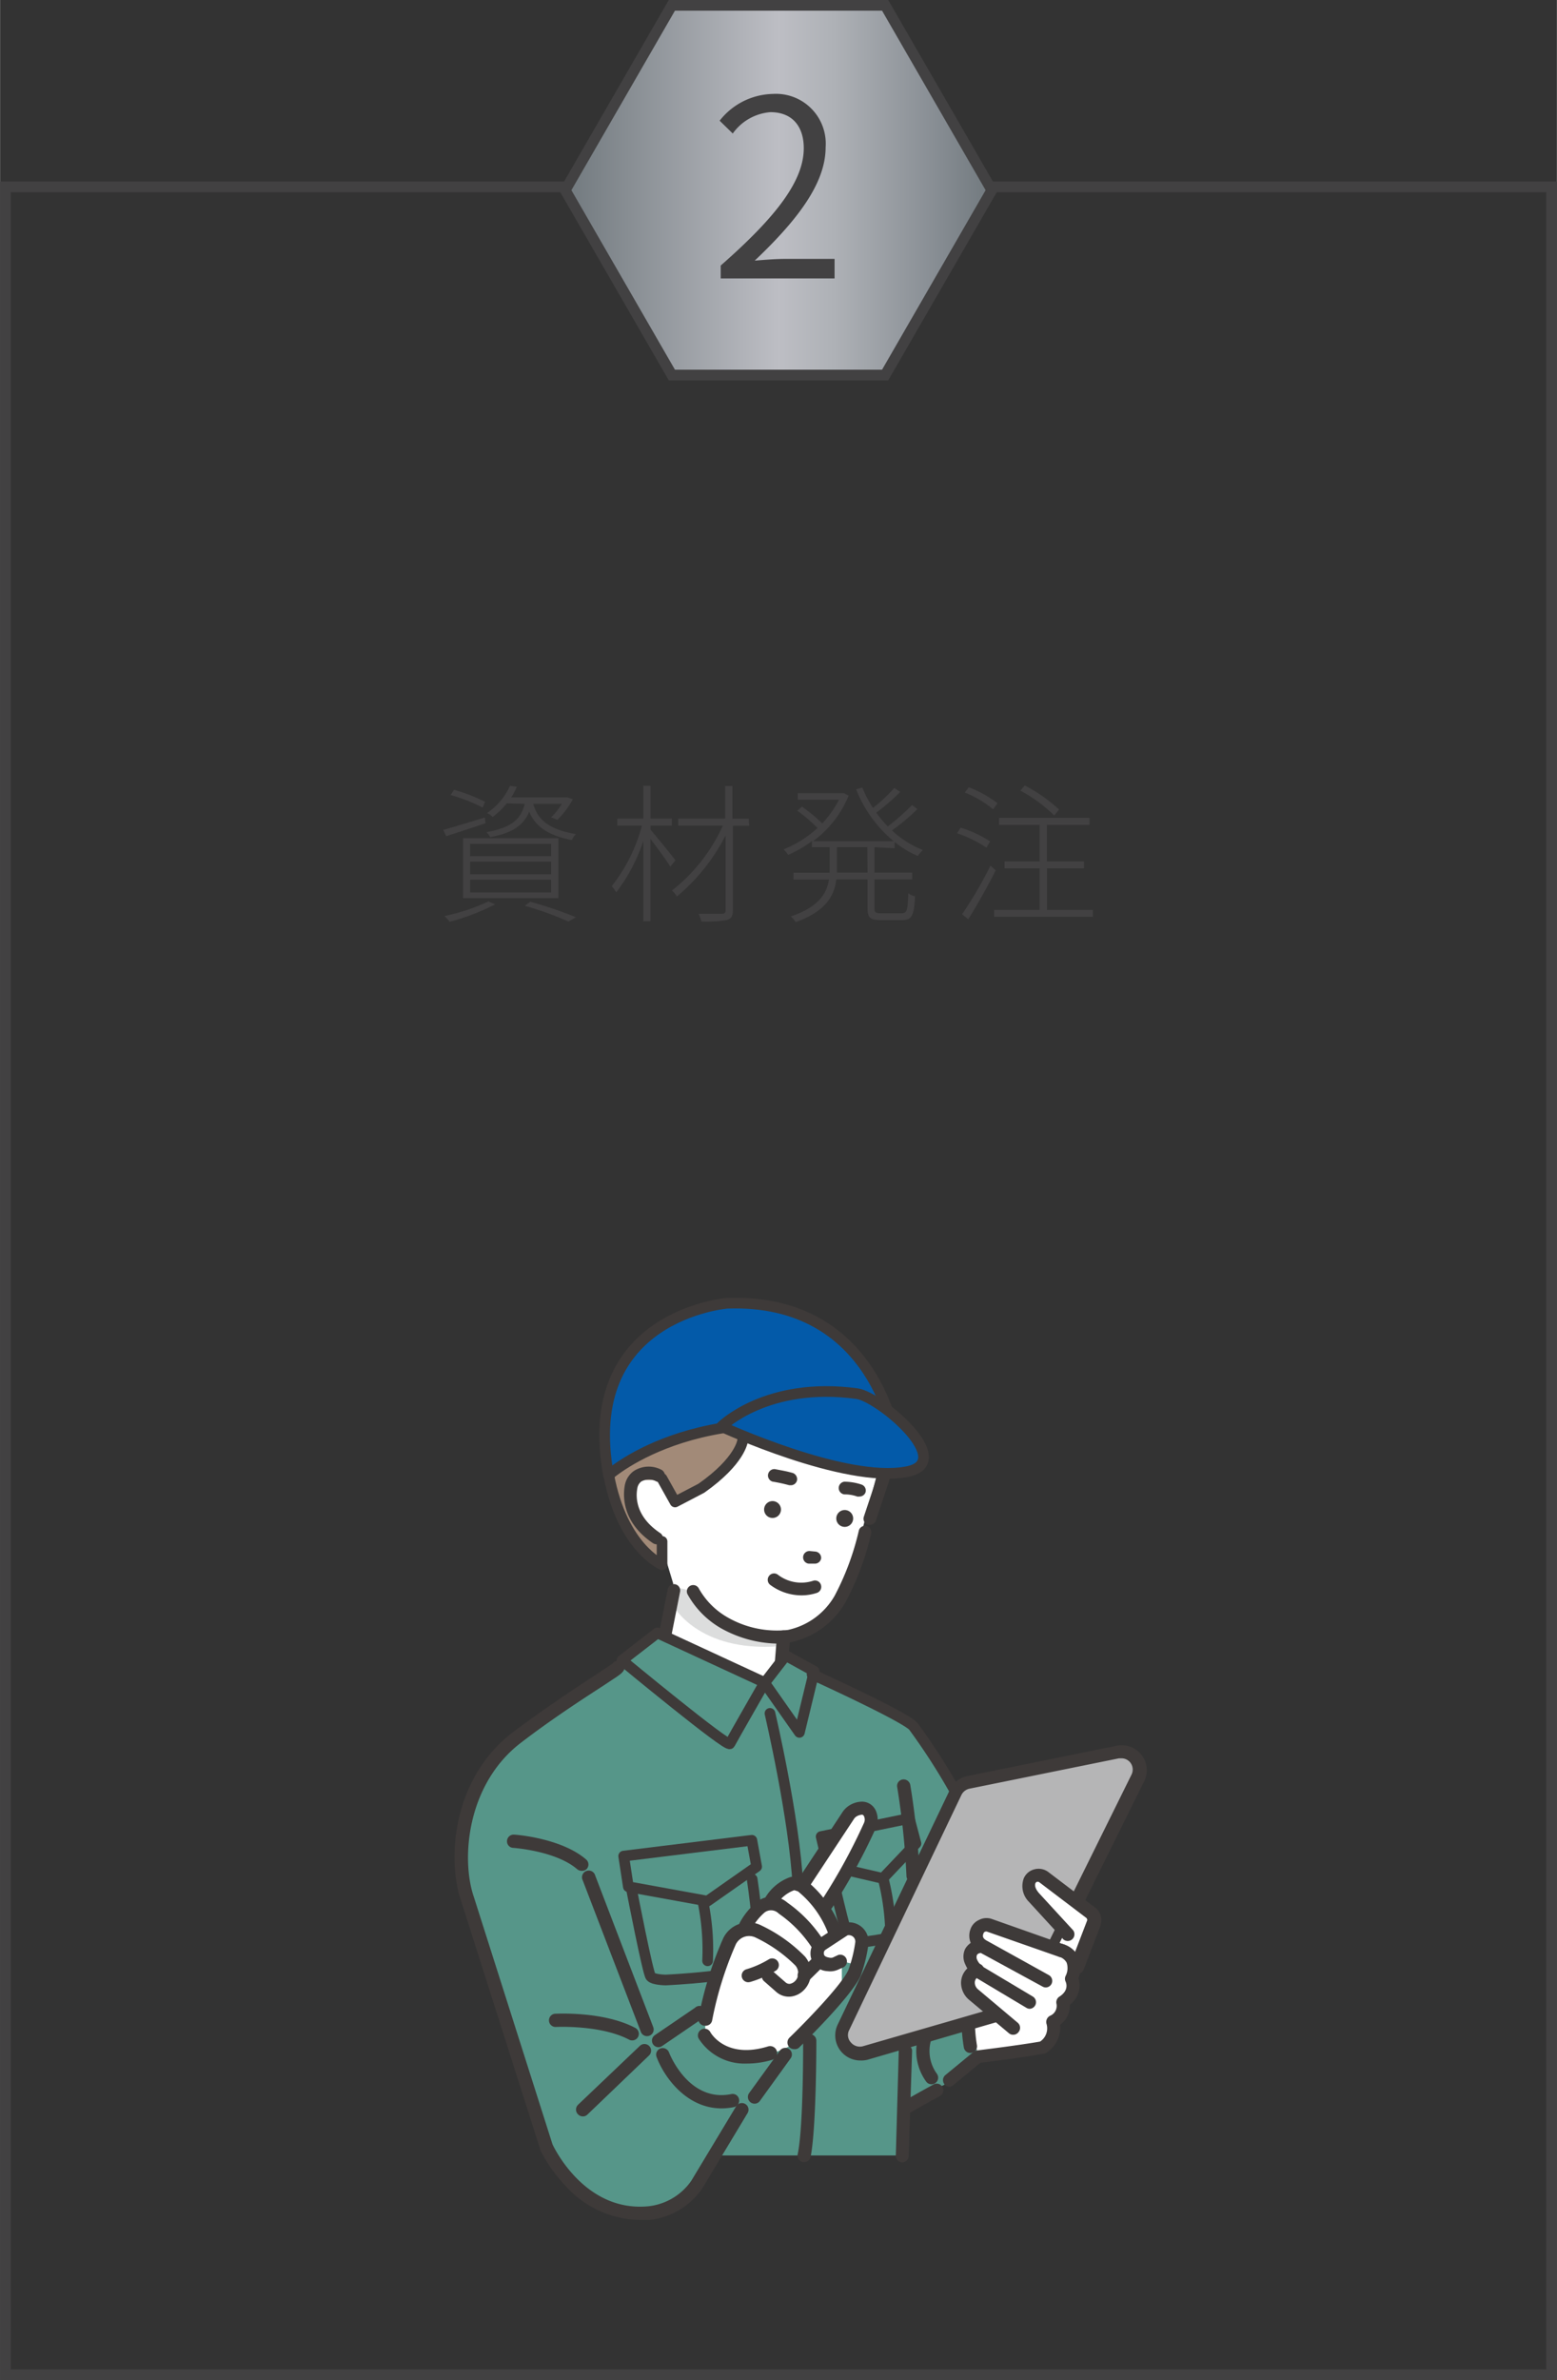 <svg xmlns="http://www.w3.org/2000/svg" xmlns:xlink="http://www.w3.org/1999/xlink" width="51.51mm" height="78.67mm" viewBox="0 0 146 223.01"><rect x="0" y="0" width="146" height="223.01" fill="#333333" stroke="none"/><defs><style>.cls-1,.cls-3{fill:#569689;}.cls-2{fill:#fff;}.cls-12,.cls-3,.cls-7{stroke:#3e3a39;stroke-linecap:round;stroke-linejoin:round;}.cls-4{fill:#424142;}.cls-5{fill:#dcdddd;}.cls-6{fill:#a28a78;}.cls-7{fill:#035aa9;}.cls-8{fill:#b5b5b6;}.cls-9{fill:#3e3a39;}.cls-10,.cls-12{fill:none;}.cls-10,.cls-11{stroke:#424142;stroke-miterlimit:10;}.cls-11{fill:url(#名称未設定グラデーション_11);}</style><linearGradient id="名称未設定グラデーション_11" x1="53" y1="17.82" x2="93" y2="17.82" gradientUnits="userSpaceOnUse"><stop offset="0" stop-color="#71797e"/><stop offset="0.5" stop-color="#bdbec4"/><stop offset="0.63" stop-color="#aeb1b6"/><stop offset="0.87" stop-color="#878d93"/><stop offset="1" stop-color="#71797e"/></linearGradient></defs><g id="レイヤー_2" data-name="レイヤー 2"><g id="レイヤー_1-2" data-name="レイヤー 1"><polygon class="cls-1" points="81.75 189.29 80.84 198.95 88.53 195.35 91.69 192.73 90.88 186.29 81.75 189.29"/><polygon class="cls-2" points="63.59 145.58 62.08 154.67 58.96 158.09 65 162.74 74.1 161.85 73.29 155.96 75.67 146.87 63.59 145.58"/><polygon class="cls-1" points="42.75 175.69 66.14 201.96 84.87 201.96 86.08 183.4 91.55 170.65 85.93 161.73 73.51 155.17 72.1 157.87 61.8 152.95 61.11 153.72 47.06 163.48 42.75 175.69"/><path class="cls-3" d="M85.6,173.88s1,5.48.34,6.58S80.59,182,80.59,182s-.74,0-1-.3-1.63-6.32-1.63-6.32"/><path class="cls-3" d="M82.57,175.12a22.69,22.69,0,0,1,.93,5.57"/><polygon class="cls-3" points="85.27 170.38 85.89 172.73 82.78 176 77.64 174.81 77 172.08 85.27 170.38"/><path class="cls-3" d="M70.53,176.07s1.07,7,.3,8.05-8.39,1.4-8.39,1.4-1.16,0-1.43-.33-1.76-8-1.76-8"/><path class="cls-3" d="M65.85,177.88a22.26,22.26,0,0,1,.5,5.84"/><polygon class="cls-3" points="70.5 172.43 70.95 174.9 66.34 178.13 58.92 176.78 58.48 173.91 70.5 172.43"/><path class="cls-4" d="M45.53,77.13c-1.28.44-2.63.87-3.69,1.22l-.28-.59c1-.28,2.45-.72,3.89-1.16Zm.89,7.61a21.29,21.29,0,0,1-4.26,1.63,3.52,3.52,0,0,0-.49-.54,18.53,18.53,0,0,0,4.13-1.37Zm-1.17-9.08a16.77,16.77,0,0,0-3-1.17l.32-.49a16.7,16.7,0,0,1,2.91,1.13Zm-1.83,2.88h8.94v5.61H43.42Zm.66,1.68h7.6V79.07h-7.6Zm0,1.69h7.6V80.73h-7.6Zm0,1.71h7.6V82.43h-7.6Zm3.44-8.35a7.4,7.4,0,0,1-1.33,1.28,1.59,1.59,0,0,0-.52-.37,6.12,6.12,0,0,0,2.15-2.55l.64.09a6.82,6.82,0,0,1-.53,1h5.18l.13,0,.47.17a8.12,8.12,0,0,1-1.45,1.93l-.58-.24a6.22,6.22,0,0,0,1-1.26H50c.34,1.21,1.15,2.37,4,2.83a1.91,1.91,0,0,0-.38.56c-2.56-.48-3.53-1.53-4-2.66-.51,1.26-1.54,2-3.66,2.39a2.06,2.06,0,0,0-.35-.47c2.33-.42,3.24-1.19,3.59-2.65Zm2.2,9.22A39.28,39.28,0,0,1,54,85.94l-.7.41a29.82,29.82,0,0,0-4.09-1.48Z"/><path class="cls-4" d="M62.85,81.2c-.32-.54-1.23-1.78-1.86-2.6v7.71h-.67V78.8a16.57,16.57,0,0,1-2.54,4.82,3,3,0,0,0-.42-.59,15.53,15.53,0,0,0,2.83-5.67H57.88V76.7h2.44V73.63H61V76.7h2v.66H61v.38c.5.58,2,2.42,2.34,2.87Zm7.4-3.83H68.72v7.89c0,.62-.17.82-.57.95a11.73,11.73,0,0,1-2.38.13,5.71,5.71,0,0,0-.26-.72c1,0,1.92,0,2.18,0s.35-.09.35-.35v-7A18.21,18.21,0,0,1,63.47,84a2.41,2.41,0,0,0-.46-.56,16.27,16.27,0,0,0,4.77-6.08H63.59v-.66H68V73.65h.68v3.06h1.53Z"/><path class="cls-4" d="M82,79.38v2.38h3.54v.64H82v2.68c0,.42.1.49.64.49h1.91c.5,0,.57-.27.62-1.88a1.51,1.51,0,0,0,.63.29c-.07,1.75-.28,2.23-1.19,2.23h-2c-1,0-1.26-.21-1.26-1.13V82.4H78.42c-.18,1.54-1,3-3.81,4a2.48,2.48,0,0,0-.45-.53c2.62-.9,3.38-2.16,3.57-3.46H74.41v-.64H77.8V79.38H76.14V78.8a10.93,10.93,0,0,1-2.23,1.3,3.49,3.49,0,0,0-.43-.52,10.32,10.32,0,0,0,3.18-2,15,15,0,0,0-1.9-1.62l.44-.38a15.42,15.42,0,0,1,1.9,1.57,9.34,9.34,0,0,0,1.57-2.22H74.81v-.61H79l.14,0,.44.23a10.06,10.06,0,0,1-3.34,4.27H83.8a12.11,12.11,0,0,1-3.52-4.86l.58-.17a11.12,11.12,0,0,0,1,1.91,15.2,15.2,0,0,0,2-1.87l.55.37a18.18,18.18,0,0,1-2.24,1.94,9.59,9.59,0,0,0,1.08,1.29,19.73,19.73,0,0,0,2.27-2l.51.38a20.5,20.5,0,0,1-2.39,2,9.1,9.1,0,0,0,2.9,1.83,4.78,4.78,0,0,0-.48.56,9,9,0,0,1-2.17-1.31v.59Zm-.67,0H78.48v2.38h2.87Z"/><path class="cls-4" d="M92.5,79.42a12.24,12.24,0,0,0-2.76-1.35l.35-.52a11.08,11.08,0,0,1,2.76,1.29Zm.87,2.13c-.74,1.47-1.76,3.3-2.58,4.58l-.57-.47a39.28,39.28,0,0,0,2.66-4.55Zm-.24-5.72a9.94,9.94,0,0,0-2.66-1.57l.38-.5a11.25,11.25,0,0,1,2.69,1.5Zm9.35,9.43v.64H93.22v-.64h4.27v-3.9H94.2v-.65h3.29V77.29H93.68v-.66h8.49v.66h-4v3.42h3.48v.65H98.18v3.9Zm-3.62-8.85a13.86,13.86,0,0,0-3.18-2.33l.42-.48a14.53,14.53,0,0,1,3.21,2.25Z"/><path class="cls-2" d="M91,188.64l.72,4.09,6.26-1s.87-.42.77-2.29L96,185.87Z"/><path class="cls-5" d="M63.08,150.38s2.32,4.46,10,3.87l.52-5.2-9.19-3.47Z"/><path class="cls-6" d="M56.88,137.12s.49,8.2,6.51,9.67l-1.31-2.23-3.41-9.83Z"/><path class="cls-2" d="M63.27,148.85a2.33,2.33,0,0,1,1.94.62c1.62,1.51,4.05,4.41,8.26,3.92,0,0,5.64-.18,6.77-7.52l.94-3.78,1.3-4.83.41-5.6-12.13-6.37-8.94,2.77-3.42,4.66Z"/><path class="cls-2" d="M62.07,138.48s-2-1.22-2.7.28c0,0-.79,3.79,2.06,5.24l1.64-1.22Z"/><path class="cls-6" d="M70.36,133.75a14.81,14.81,0,0,0,7.24,1.72l2.36-.13a7.5,7.5,0,0,0,3.32,1.26s-.68-1.06-.81-5.31L69.4,126.78l-8.49,2.31.78,8.61s.9,2.74,1.61,3C65.15,141.3,70.94,133.88,70.36,133.75Z"/><path class="cls-6" d="M58.19,132.67l.82,6h3.13s.29-5,1.45-6.83l-2.5-2.29Z"/><path class="cls-7" d="M84,135.11s-1.75-13.5-15.8-13c0,0-13.91,1.09-11.14,16.11C57.08,138.21,66.23,129.92,84,135.11Z"/><path class="cls-1" d="M73.65,192.52l-4.07,5.11-5.18,8.13s-5.71,4.83-11.36-1.85l-2.45-4.25,9.82-7.52,5.1-3.5s.55,4.5,4.47,4.09Z"/><path class="cls-1" d="M45.93,165.91s7.22,6.1,9.29,9.59l8.88,20.61-10.67,8.24a42.78,42.78,0,0,1-3.34-5.93l-6.79-21S43.22,167.46,45.93,165.91Z"/><path class="cls-2" d="M66.17,188.83,68.65,182s-.42-1.66,2.11-1.14c0,0-.75-2.29,1.8-2.05,0,0-.08-2.48,2.26-2.07l4.87-6.79s2.46-1.12,2,.75l-4.25,7.71.07.82,1.43,3.23v4.2l-4.47,4.8s-4.58,3.12-8.37-.67Z"/><path class="cls-8" d="M89.63,168,79.11,190a1.73,1.73,0,0,0,2,2.4l14.21-4.11a1.73,1.73,0,0,0,1.07-.89l10.27-20.75a1.73,1.73,0,0,0-1.89-2.46l-14,2.84A1.72,1.72,0,0,0,89.63,168Z"/><path class="cls-9" d="M80.66,193.06a2.35,2.35,0,0,1-2.11-3.36l10.52-22a2.33,2.33,0,0,1,1.65-1.29l14-2.84a2.36,2.36,0,0,1,2.33.87,2.33,2.33,0,0,1,.24,2.47L97,187.65a2.35,2.35,0,0,1-1.46,1.21L81.32,193A2.5,2.5,0,0,1,80.66,193.06Zm24.5-28.31-.23,0-14,2.84a1.11,1.11,0,0,0-.78.6h0l-10.51,22a1,1,0,0,0,.15,1.18,1.09,1.09,0,0,0,1.15.35l14.21-4.11a1.1,1.1,0,0,0,.68-.57l10.27-20.75a1.07,1.07,0,0,0-.12-1.16A1.06,1.06,0,0,0,105.16,164.75ZM89.63,168Z"/><path class="cls-2" d="M94.86,189.92,91,186.49s-.63-1.94.72-1.85c0,0-1.87-1.69.26-1.88,0,0-1-2.27.56-2.32L100,183a3.25,3.25,0,0,1,.61,2.74,1.94,1.94,0,0,1-.78,1.61,1.66,1.66,0,0,1-.65,1.86l-.42.26s.4,1.94-1,2.43l-2,.22Z"/><path class="cls-2" d="M101,184.12l1.84-4.94-5.51-3.49a1,1,0,0,0-.39,1.67l2.8,3.93-1,2Z"/><path class="cls-9" d="M81.57,142.87a.63.63,0,0,1-.19,0,.6.6,0,0,1-.38-.75l1.55-4.65a.58.58,0,0,1,.75-.38.6.6,0,0,1,.38.75l-1.55,4.65A.59.59,0,0,1,81.57,142.87Z"/><path class="cls-9" d="M72.81,154a11.21,11.21,0,0,1-5.17-1.42,8.32,8.32,0,0,1-3.17-3.2.59.59,0,1,1,1.06-.54,7.14,7.14,0,0,0,2.67,2.69,9.32,9.32,0,0,0,5.68,1.19,6.66,6.66,0,0,0,4.39-3.21,25.13,25.13,0,0,0,2.26-6.08.59.59,0,1,1,1.16.26,25.88,25.88,0,0,1-2.4,6.42,7.78,7.78,0,0,1-5.21,3.78A7.5,7.5,0,0,1,72.81,154Z"/><path class="cls-9" d="M73.23,141.4a.79.79,0,1,1-.83-.75A.79.79,0,0,1,73.23,141.4Z"/><path class="cls-9" d="M80,142.24a.79.79,0,1,1-1.58.07.79.79,0,0,1,1.58-.07Z"/><path class="cls-9" d="M76.42,146.51h-.06l-.52,0a.59.59,0,0,1,.12-1.18l.52.05A.6.6,0,0,1,77,146,.59.59,0,0,1,76.42,146.51Z"/><path class="cls-9" d="M75.14,149.48a4.92,4.92,0,0,1-2.94-1,.6.6,0,0,1-.07-.84.59.59,0,0,1,.83-.08,3.6,3.6,0,0,0,3.27.56.58.58,0,0,1,.75.38.6.6,0,0,1-.38.75A4.66,4.66,0,0,1,75.14,149.48Z"/><path class="cls-9" d="M73.51,135.82h-.09a6.6,6.6,0,0,1-3.77-2.45.6.6,0,1,1,.89-.79,5.55,5.55,0,0,0,3,2.06.59.59,0,0,1-.08,1.18Z"/><path class="cls-9" d="M78,136.19H77.9a7,7,0,0,1-4-3,.6.6,0,0,1,.16-.83.59.59,0,0,1,.82.17,5.89,5.89,0,0,0,3.25,2.5.59.59,0,0,1,.45.71A.6.6,0,0,1,78,136.19Z"/><path class="cls-9" d="M82,137.2a.48.48,0,0,1-.23,0,12.52,12.52,0,0,1-4.22-3.42.6.6,0,0,1,.1-.84.61.61,0,0,1,.84.1,11.3,11.3,0,0,0,3.73,3.06A.6.6,0,0,1,82,137.2Z"/><path class="cls-9" d="M80.59,140.22a.76.76,0,0,1-.21,0,3.45,3.45,0,0,0-1.21-.2h0a.6.6,0,0,1,0-1.19,5.22,5.22,0,0,1,1.62.27.59.59,0,0,1,.36.76A.6.6,0,0,1,80.59,140.22Z"/><path class="cls-9" d="M74.23,139.16H74a15.42,15.42,0,0,0-1.57-.34.6.6,0,0,1,.22-1.17c.94.18,1,.18,1.64.35h0a.61.61,0,0,1,.44.73A.6.6,0,0,1,74.23,139.16Z"/><path class="cls-9" d="M61.57,144.7a.7.7,0,0,1-.33-.1c-2.91-1.95-2.83-4.42-2.66-5.39a2.12,2.12,0,0,1,.85-1.38,2.56,2.56,0,0,1,2.62-.1.6.6,0,0,1-.48,1.09,1.47,1.47,0,0,0-1.45,0,1,1,0,0,0-.36.63c-.17.92-.1,2.69,2.14,4.19a.59.59,0,0,1,.17.82A.61.61,0,0,1,61.57,144.7Z"/><path class="cls-9" d="M62.32,154H62.2a.59.59,0,0,1-.46-.7l.87-4.39a.6.6,0,0,1,.7-.47.59.59,0,0,1,.46.7l-.87,4.39A.59.59,0,0,1,62.32,154Z"/><path class="cls-9" d="M73.26,156.61h-.05a.62.62,0,0,1-.57-.67l.21-2.6a.62.62,0,1,1,1.24.1l-.21,2.6A.63.63,0,0,1,73.26,156.61Z"/><path class="cls-9" d="M83.28,137.86l-.13,0a.59.59,0,0,1-.45-.7,13.26,13.26,0,0,0,.13-2,.58.58,0,0,1,.59-.59h0a.59.59,0,0,1,.6.59,15.09,15.09,0,0,1-.16,2.28A.6.6,0,0,1,83.28,137.86Z"/><path class="cls-9" d="M60,208a9.5,9.5,0,0,1-6.86-3.07,14.19,14.19,0,0,1-2.5-3.51.25.25,0,0,1,0-.07l-7.4-23.22c-1.38-4-.78-11.6,4.92-15.88,3-2.24,5.91-4.16,7.66-5.3.72-.48,1.4-.92,1.61-1.08a.61.61,0,0,1,.16-.16.63.63,0,0,1,.86.19c.35.54-.19.91-.62,1.21l-1.33.88c-1.74,1.13-4.65,3-7.59,5.25-5.14,3.87-5.71,10.94-4.48,14.5l7.38,23.19c.26.54,3.15,6.36,9,5.79a5.65,5.65,0,0,0,4-2.37l4.22-7a.63.63,0,0,1,.86-.21.62.62,0,0,1,.21.85L65.88,205l0,0A6.86,6.86,0,0,1,60.9,208C60.6,208,60.29,208,60,208Zm-2.61-51.43Zm0,0Zm0,0Zm0,0Zm0,0Zm0,0Zm0,0Zm0,0Z"/><path class="cls-9" d="M54.64,198.3a.64.64,0,0,1-.45-.2.63.63,0,0,1,0-.88L60,191.69a.62.62,0,0,1,.86.9l-5.77,5.53A.6.6,0,0,1,54.64,198.3Z"/><path class="cls-9" d="M60.67,190.78a.62.62,0,0,1-.58-.4l-5.45-14.2a.63.63,0,1,1,1.17-.45l5.44,14.2a.62.62,0,0,1-.58.85Z"/><path class="cls-9" d="M54.53,175.29a.65.65,0,0,1-.41-.15c-2-1.73-6-2-6-2a.61.61,0,0,1-.58-.66.62.62,0,0,1,.66-.58c.18,0,4.45.33,6.76,2.33a.62.62,0,0,1,.06.88A.61.61,0,0,1,54.53,175.29Z"/><path class="cls-9" d="M77.57,179a.58.58,0,0,1-.37-.13.62.62,0,0,1-.12-.87,54.1,54.1,0,0,0,3.94-7.2.74.74,0,0,0,0-.62c-.07-.14-.13-.14-.19-.15a1.2,1.2,0,0,0-.47.14.78.78,0,0,0-.27.24l-4.31,6.53a.62.62,0,0,1-.86.18.63.63,0,0,1-.18-.87l4.31-6.53v0a2.16,2.16,0,0,1,.74-.64,2.26,2.26,0,0,1,1.07-.27,1.42,1.42,0,0,1,1.26.83,2,2,0,0,1,0,1.66,55.67,55.67,0,0,1-4.1,7.47A.63.63,0,0,1,77.57,179Z"/><path class="cls-9" d="M77,183.68a.63.63,0,0,1-.22-1.21,1.76,1.76,0,0,0,.87-1,.5.5,0,0,0,0-.34,9.29,9.29,0,0,0-2.82-3.91.46.46,0,0,0-.42-.09,3.26,3.26,0,0,0-1.64,1.42.62.62,0,0,1-1.06-.66,4.46,4.46,0,0,1,2.36-2,1.71,1.71,0,0,1,1.54.32,10.41,10.41,0,0,1,3.22,4.47,1.71,1.71,0,0,1,0,1.2,2.89,2.89,0,0,1-1.59,1.72A.57.57,0,0,1,77,183.68Z"/><path class="cls-9" d="M75.41,185.73a.59.59,0,0,1-.44-.19.63.63,0,0,1,0-.88l1.21-1.18a.92.92,0,0,0,0-.92,11.6,11.6,0,0,0-3.11-3.23l-.17-.14a1,1,0,0,0-1.2,0,5.47,5.47,0,0,0-1.22,1.52.61.61,0,0,1-.83.27.62.62,0,0,1-.28-.83A6.46,6.46,0,0,1,71,178.18a2.21,2.21,0,0,1,2.72,0l.17.13A12.72,12.72,0,0,1,77.34,182a2.18,2.18,0,0,1-.19,2.28l-.06.07-1.24,1.22A.62.62,0,0,1,75.41,185.73Z"/><path class="cls-9" d="M66.1,189.8H66a.62.62,0,0,1-.5-.72,33.76,33.76,0,0,1,2.33-7.5,2.64,2.64,0,0,1,3.58-1.16,14.31,14.31,0,0,1,4.08,2.91,2.33,2.33,0,0,1,.53,1.82,2.27,2.27,0,0,1-.94,1.57,2.05,2.05,0,0,1-.89.35,1.78,1.78,0,0,1-1.43-.46l-1.14-1a.62.62,0,0,1,0-.88.61.61,0,0,1,.88,0l1.15,1a.54.54,0,0,0,.42.15.91.91,0,0,0,.34-.14,1,1,0,0,0,.43-.71,1.12,1.12,0,0,0-.25-.86,13.47,13.47,0,0,0-3.7-2.61,1.4,1.4,0,0,0-1.08-.09,1.43,1.43,0,0,0-.81.7,33.37,33.37,0,0,0-2.23,7.17A.61.61,0,0,1,66.1,189.8Z"/><path class="cls-9" d="M70,193.35A5.1,5.1,0,0,1,65.51,191a.63.63,0,0,1,.26-.84.61.61,0,0,1,.84.25c.06.11,1.48,2.55,5.42,1.33A.62.62,0,0,1,72.4,193,8.19,8.19,0,0,1,70,193.35Z"/><path class="cls-9" d="M61.76,191.82a.62.62,0,0,1-.36-1.13l3.76-2.56a.62.62,0,1,1,.7,1l-3.75,2.56A.64.64,0,0,1,61.76,191.82Z"/><path class="cls-9" d="M70.76,197.11a.63.63,0,0,1-.51-1l2.9-4A.62.62,0,0,1,74,192a.61.61,0,0,1,.13.87l-2.89,4A.61.61,0,0,1,70.76,197.11Z"/><path class="cls-9" d="M67.66,197.55c-3.33,0-5.42-3-6.09-4.81a.61.61,0,0,1,.35-.8.63.63,0,0,1,.81.36h0c.07.19,1.87,4.71,5.84,3.91a.61.61,0,0,1,.73.48.63.63,0,0,1-.48.74A6,6,0,0,1,67.66,197.55Z"/><path class="cls-9" d="M59.28,191.18a.59.59,0,0,1-.29-.07c-2.66-1.4-6.82-1.19-6.86-1.19a.62.62,0,1,1-.07-1.24c.18,0,4.54-.24,7.51,1.33a.62.62,0,0,1-.29,1.17Z"/><path class="cls-2" d="M80.38,184.12l.46-2.83a1.34,1.34,0,0,0-1.5-.56l-2.67,1.68a1.59,1.59,0,0,0,2.19,1.33Z"/><path class="cls-9" d="M70.17,185.73a.62.62,0,0,1-.16-1.22,8.92,8.92,0,0,0,2.07-.92.62.62,0,0,1,.66,1.06,9.93,9.93,0,0,1-2.41,1.06Z"/><path class="cls-9" d="M100.93,184.94a.62.62,0,0,1-.58-.85l1.6-4.16a.26.26,0,0,0-.1-.24l-4.38-3.32a.28.28,0,0,0-.23-.05.26.26,0,0,0-.14.12c-.1.24,0,.55.32.93l3.21,3.49a.63.63,0,0,1-.92.85l-3.22-3.51,0,0A2.08,2.08,0,0,1,96,176a1.47,1.47,0,0,1,1-.85,1.51,1.51,0,0,1,1.3.25l4.39,3.33a1.48,1.48,0,0,1,.53,1.59.08.08,0,0,1,0,.05l-1.61,4.2A.62.62,0,0,1,100.93,184.94Z"/><path class="cls-9" d="M98.07,186.22a.64.64,0,0,1-.3-.08L92,183a1.75,1.75,0,0,1-1-2.23,1.47,1.47,0,0,1,.79-.87A1.51,1.51,0,0,1,93,179.8l6.72,2.37a.62.62,0,0,1-.41,1.18L92.59,181a.29.29,0,0,0-.23,0,.28.28,0,0,0-.14.16c-.08.23-.12.46.38.71h0l5.75,3.19a.62.62,0,0,1,.24.85A.62.62,0,0,1,98.07,186.22Z"/><path class="cls-9" d="M96.59,188.22a.61.61,0,0,1-.32-.08l-4.56-2.72a2.91,2.91,0,0,1-1.2-1.38,1.65,1.65,0,0,1,0-1.44,1.72,1.72,0,0,1,1.07-.8.64.64,0,0,1,.75.47.62.62,0,0,1-.47.74c-.06,0-.21.08-.25.17a.55.55,0,0,0,0,.4,1.58,1.58,0,0,0,.68.77l4.56,2.72a.62.62,0,0,1-.32,1.15Z"/><path class="cls-9" d="M95,190.65a.59.59,0,0,1-.4-.15l-3.71-3.11a2.09,2.09,0,0,1-.77-1.6A1.86,1.86,0,0,1,91.49,184a.62.62,0,0,1,.77.42.63.63,0,0,1-.42.77.59.59,0,0,0-.43.58.82.82,0,0,0,.32.64l3.71,3.12a.62.62,0,0,1,.07.87A.61.61,0,0,1,95,190.65Z"/><path class="cls-9" d="M84.88,198.16a.62.62,0,0,1-.53-.29.63.63,0,0,1,.19-.86s.73-.47,3-1.7a.61.61,0,0,1,.84.25.61.61,0,0,1-.25.84c-2.25,1.22-2.93,1.65-2.94,1.66A.58.58,0,0,1,84.88,198.16Z"/><path class="cls-9" d="M84.59,202.61h0A.62.62,0,0,1,84,202l.28-9.88a.63.63,0,0,1,1.25,0L85.21,202A.62.62,0,0,1,84.59,202.61Z"/><path class="cls-9" d="M85.61,176.38h0a.62.62,0,0,1-.61-.63,72.77,72.77,0,0,0-.87-8.31.61.61,0,0,1,.51-.71.64.64,0,0,1,.72.52,72.3,72.3,0,0,1,.88,8.52A.61.61,0,0,1,85.61,176.38Z"/><path class="cls-9" d="M91,192.36a.62.62,0,0,1-.62-.53,15.42,15.42,0,0,1-.2-1.9.62.62,0,0,1,.62-.63h0a.63.63,0,0,1,.63.62h0a14.86,14.86,0,0,0,.18,1.72.62.62,0,0,1-.52.71Z"/><path class="cls-9" d="M87.35,195.29a.6.6,0,0,1-.5-.25,4.88,4.88,0,0,1-.66-4.47.61.61,0,0,1,.8-.35.62.62,0,0,1,.36.8,3.62,3.62,0,0,0,.5,3.28.62.62,0,0,1-.13.87A.63.63,0,0,1,87.35,195.29Z"/><path class="cls-9" d="M89.05,195.53a.63.63,0,0,1-.48-.23.62.62,0,0,1,.09-.88l2.64-2.17a.61.61,0,0,1,.32-.13c3.73-.46,5.45-.75,5.91-.83a1.48,1.48,0,0,0,.61-1.64.65.65,0,0,1,.33-.78,1,1,0,0,0,.6-1.12.63.63,0,0,1,.27-.67c.88-.56.67-1.23.58-1.42a.61.61,0,0,1,0-.51,1.59,1.59,0,0,0,.1-1.26,1.17,1.17,0,0,0-.65-.53.63.63,0,0,1-.43-.77.62.62,0,0,1,.76-.43,2.33,2.33,0,0,1,1.43,1.18,2.58,2.58,0,0,1,0,2,2.28,2.28,0,0,1-.81,2.5,2.17,2.17,0,0,1-.91,1.87,2.79,2.79,0,0,1-1.31,2.63.5.5,0,0,1-.23.09c-.06,0-1.59.31-5.94.85l-2.5,2.06A.67.67,0,0,1,89.05,195.53Z"/><path class="cls-9" d="M74.47,192a.63.63,0,0,1-.45-.18.64.64,0,0,1,0-.89c1.32-1.27,4.87-4.89,5.53-6.34a12.58,12.58,0,0,0,.65-2.61.59.59,0,0,0-.21-.52.62.62,0,0,0-.51-.13l-2.06,1.35a.37.37,0,0,0-.17.29c0,.16,0,.37.5.45a.63.63,0,0,0,.33,0l.51-.24a.63.63,0,0,1,.52,1.14l-.52.23a1.78,1.78,0,0,1-1,.14A1.65,1.65,0,0,1,76,183a1.58,1.58,0,0,1,.73-1.32l2.14-1.4.15-.07a1.84,1.84,0,0,1,2.41,2,14.11,14.11,0,0,1-.73,2.93v0c-.87,1.92-5.31,6.26-5.81,6.75A.6.6,0,0,1,74.47,192Z"/><path class="cls-9" d="M75.41,202.58h-.13a.62.62,0,0,1-.48-.74c.55-2.56.51-10.55.51-10.63a.62.62,0,0,1,.62-.62h0a.62.62,0,0,1,.62.62c0,.33,0,8.2-.54,10.89A.62.62,0,0,1,75.41,202.58Z"/><rect class="cls-10" x="0.5" y="17.51" width="145" height="205"/><polygon class="cls-11" points="83 0.5 63 0.5 53 17.82 63 35.14 83 35.14 93 17.82 83 0.5"/><path class="cls-4" d="M67.58,24.88c5.33-4.67,7.79-8,7.79-11,0-1.95-1-3.37-3.13-3.37a4.79,4.79,0,0,0-3.53,2l-1.23-1.2a6.51,6.51,0,0,1,5-2.51,4.67,4.67,0,0,1,4.94,5c0,3.38-2.66,6.84-6.65,10.62.88-.07,1.92-.16,2.78-.16h4.71v1.83H67.58Z"/><path class="cls-7" d="M67.65,133.66s4.23-4.24,12.71-3.08c2.16.3,9.42,6.44,4.65,7.32C79.2,139,67.65,133.66,67.65,133.66Z"/><path class="cls-3" d="M61.64,153l-3.32,2.57s9.92,8.2,10.12,7.81,3.26-5.73,3.26-5.73Z"/><polygon class="cls-3" points="73.68 155.12 71.7 157.68 74.96 162.32 76.35 156.59 73.68 155.12"/><path class="cls-12" d="M76.15,156.88s8.5,3.86,9.48,4.85a59.16,59.16,0,0,1,4,6.22"/><path class="cls-12" d="M72.2,160.54s2.29,9.76,2.62,16.15"/><path class="cls-12" d="M57.08,138.21c1.28,6.82,5,8.4,5,8.4l0-2.18"/><path class="cls-12" d="M69.63,135s-.2,1.87-3.86,4.44l-2.47,1.29-1.23-2.2"/></g></g></svg>